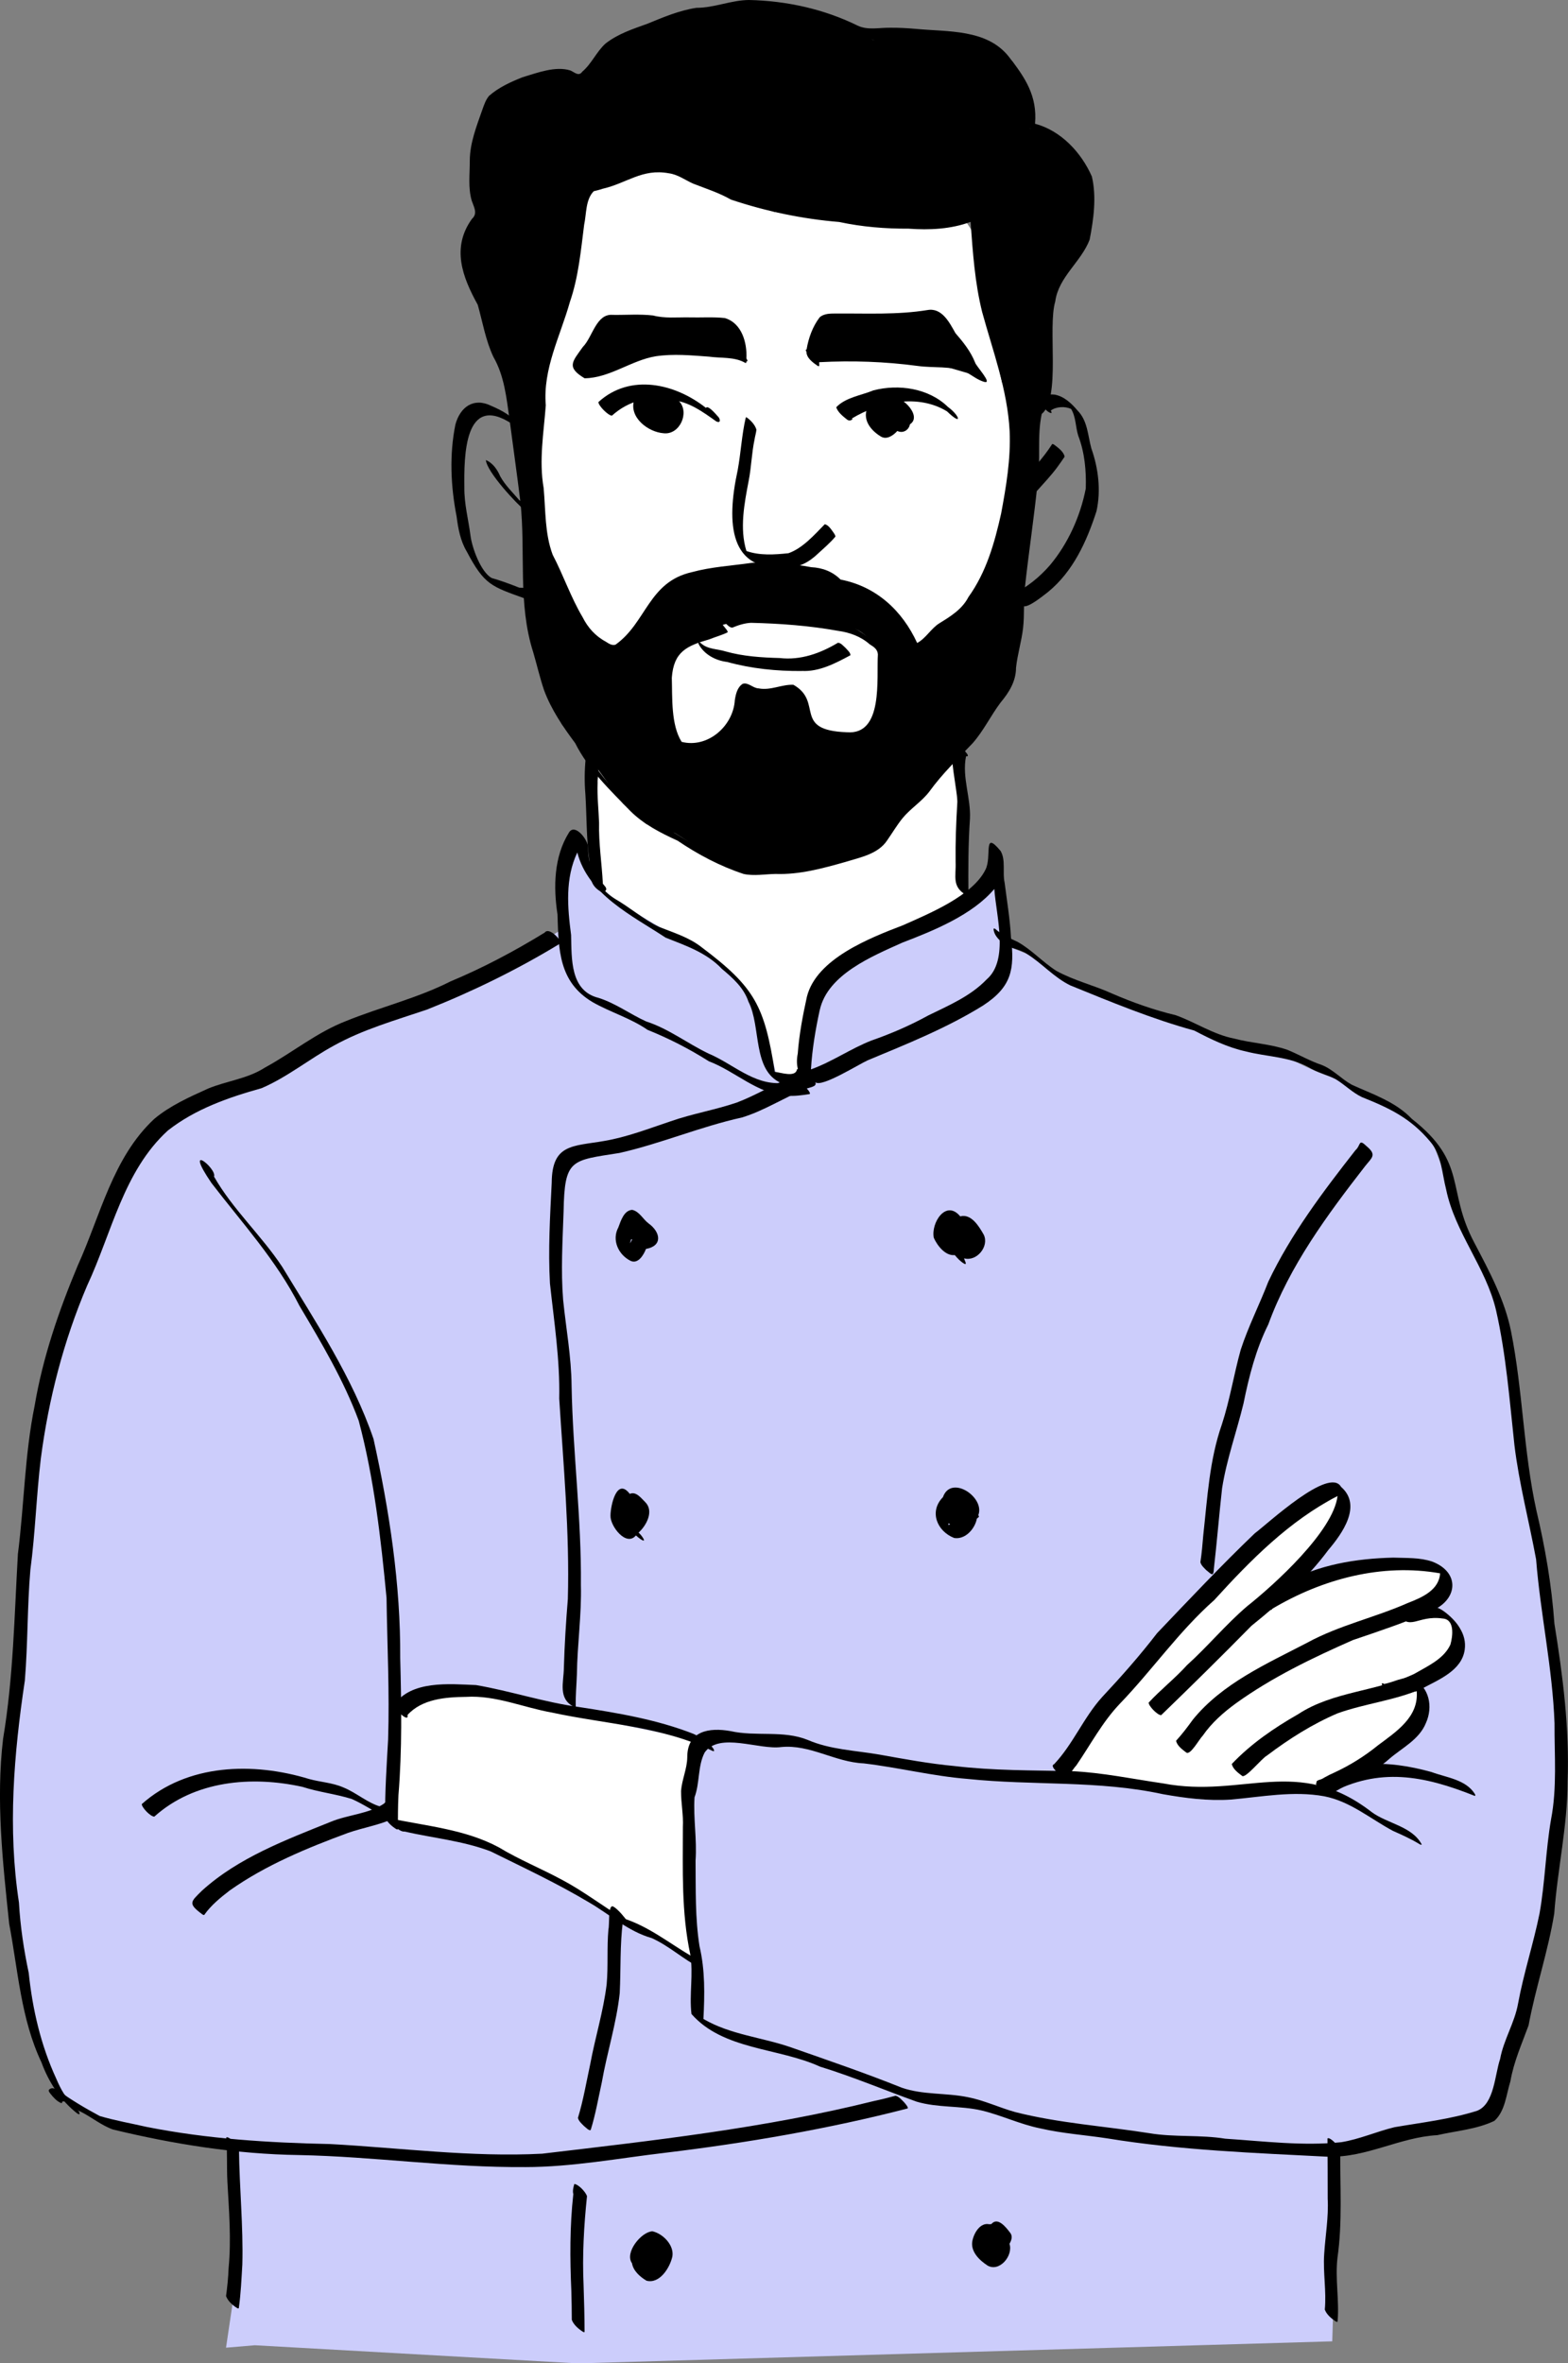 <?xml version="1.0" encoding="UTF-8"?> <svg xmlns="http://www.w3.org/2000/svg" id="Layer_1" data-name="Layer 1" viewBox="0 0 380.46 573.2"><rect x="0" y="0" width="380.46" height="573.2" fill="#808080" stroke="none"/><defs><style> .cls-1 { fill: #cccdfb; } .cls-2 { fill: #fff; } </style></defs><polygon class="cls-2" points="225.94 40.53 144.05 33 126.88 58.31 128.26 99.67 131.76 147.06 145.21 173.11 183.19 188.21 230.99 176.92 245.77 140.19 248.08 75.13 225.94 40.53"></polygon><polygon class="cls-2" points="147.09 166.17 144.05 188.21 145.21 228.75 178.01 263.78 227.58 265.8 235.36 222.38 233.18 204.42 230.99 176.92 147.09 166.17"></polygon><g><path class="cls-1" d="M242.56,209.13l2.45,20.55,4.14,1.67,13.21,7.87,32.41,12.37,15.46,3.8s8.42,4.53,12.44,5.71,13.77,5.83,13.77,5.83c0,0,10.23,7.73,11.69,11.52s4.19,10.96,4.19,10.96l3.92,10.67s7.37,14.65,8.32,20.48c.95,5.83,3.92,25.33,3.92,25.33l6.42,39.12,3.33,35.79-2.85,42.45-4.28,19.02-5.11,15.81-2.26,10.34-2.02,3.8-37.1,10.11-.48,16.49-.87,29.05-183.05,5.35-78.37-4.4-7,.59,2-13.44v-35.19l-29.95-5.59s-11.48-4.87-15.07-12.13c-3.59-7.25-6.09-25.09-6.09-25.09l-4.76-32.22,2.5-27.23,2.38-37.1,5.47-45.54,6.54-22.47,14.39-32.93s13.55-13.44,21.76-15.69c8.2-2.26,23.78-11.89,23.78-11.89l15.58-5.83,27.94-12.32,15.34-9.53.36-19.05,2.97-2.62,4.66,9.65s.15,2.59,10.23,8.54,13.17,7.49,13.17,7.49c0,0,8.41,5.03,9.99,7.55s2.37,3.16,4.87,7.12c2.5,3.95,5.78,17.82,5.78,17.82l6.87-1.58s1.17-17.45,2.38-19.16c1.21-1.7,11.91-11.13,15.87-12.1s21.83-12.04,21.83-12.04c0,0,6.73-4.95,6.95-7.7Z"></path><path class="cls-2" d="M257.91,431.01l30.49-41.67s30.7-25.46,33.58-26.79c2.88-1.33,5.2.66,3.43,4.32-1.77,3.65-13.27,18.49-13.27,18.49,0,0,24.34-5.87,29.76-5.76,5.42.11,12.87,1.22,8.97,5.54s-6.64,5.76-6.64,5.76c0,0,13.86,1.01,9.96,8.41-3.9,7.4-10.63,9.63-10.63,9.63,0,0,3.21,5.54.22,9.19-2.99,3.65-23.11,16.13-23.11,16.13l-10.54-.74-19.48,2.06-15.17-2.39-17.57-2.18Z"></path><path class="cls-2" d="M96.31,412.63l12.23-2.02s11.25.16,23.92,3.48,36.64,7.93,36.64,7.93l-2.44,26.35,2.44,27.18-2.1-.72-12.51-6.97-10.41-5.72-12.73-7.78-12.42-7.3-15.26-3.3-8.1-2.34.74-28.76Z"></path><g><path d="M243.14,92.68l-3.72-16.36-1.44-10.45-1.67-13.68s-17.9,1.74-20.7,1.74-27.71-2.54-27.71-2.54l-13.91-5.5-12.95-5.43-8.58,1.33-10.59,3.88-4.01,18.67-6.53,22.1-1.5,18.5,1.5,19.41.79,7.66,4.22,10.36,5.53,9.19,4.9,4.87,4.31,1.4,9.3-12.15s8.19-6.96,16.88-7.11,18.19,1.21,18.19,1.21l5.97.25,7.29,3.29s6.49,1.49,9.3,6.92c2.81,5.43,6.01,7.59,6.01,7.59l6.85-6.42,7.73-8.09,7.17-21.65.71-13.98,3.06,3.91-.73,22.45-2.33,15.9-2.48,13.57-11.28,17.21-9.44,9.34-5.28,6.56-9.3,8.9-12.18,3.6-13.35,1.79-6.86-1.79-5.11-2.36-7.49-4.74-6.97-2.24-5.55-4.88-7.06-9.58-7.8-9.66s-5.74-11.27-6.51-17.54c-.77-6.27-1.56-32.42-1.56-32.42l-2.57-18.01-2.45-13.27-3.57-10.84-1.78-8.44-4.02-7.75s-1.6-5.84,0-8.61,3.06-6.71,3.06-6.71c0,0-1.6-8.46-1.46-11.6.15-3.14,2.48-12.77,5.69-15.25s12.98-8.61,21.88-5.54c0,0,7.45-13.13,30.93-17.21,23.48-4.08,37.76,7.15,37.76,7.15,0,0,21.47.23,24.29,0s9.74,5.4,9.74,5.4l3.77,7.44.43,8.75,6.22,1.9s7.06,4.7,7.21,8.7c.15,4,0,11,0,11l-1.9,6.13-5.31,7.15-3.14,12.84v11.82l-1.32,7.99-8.59-6.03Z"></path><polygon points="243.14 86.45 247.06 111.6 250.26 112.9 251.29 90.29 243.14 86.45"></polygon><path d="M203.57,78.25l24.1-1.24,5.01,5.66,5.2,8.72-8.24-2.4-18.36-2.55h-13.83s-1.82-7.78,6.13-8.19Z"></path><polygon points="179.82 85.93 178.01 78.7 168.19 78.7 147.22 78.25 141.84 89.59 150.57 87.73 160.21 85.49 172.33 84.87 179.82 85.93"></polygon><path class="cls-2" d="M181.36,149.91l-11.91,3.26-6.81,5.1s-1.53,11.33-1.61,13.6,2.52,11.05,10.16,9.21,8.62-7.08,8.62-7.08l1.54-5.95h6.54l5.48.14,2.12,4.67s3.26,6.66,9.92,6.23,9.06-10.2,9.06-10.2v-9.37s-2.93-4.87-6.34-6.7-14.76-2.91-14.76-2.91h-12.01Z"></path><g><path d="M196.68,263.03c-2.93-1.55-3.74-4.38-3.11-7.49.34-4.66,1.22-9.24,2.22-13.8,2.32-9.21,15.19-14.22,23.31-17.33,6.31-2.81,16.92-7.16,20.02-13.49,1.63-3.17-.71-9.8,3.66-4.53,1.31,2.2.42,5.2.98,7.68.56,4.41,1.3,8.79,1.54,13.24.93,7.84.15,12.07-6.8,16.59-8.8,5.46-18.44,9.3-27.96,13.27-2.21.99-11.06,6.57-12.65,5.35-.32.34-.73.81-1.21.53ZM198.9,244.97c-1.03,4.75-1.84,9.54-2.13,14.4,5.14-1.84,9.61-5.02,14.68-7,4.77-1.66,9.39-3.66,13.82-6.1,4.97-2.43,10.24-4.66,14.13-8.72,5.47-4.7,2.3-15.45,1.86-21.94-5.28,6.27-14.69,10.1-22.25,12.99-7.35,3.31-18.2,7.73-20.1,16.38Z"></path><path d="M190.92,265.76c-7.14-.43-12.44-5.9-18.93-8.36-4.74-3-9.67-5.53-14.87-7.62-4.14-2.86-8.98-4.24-13.31-6.71-8.27-4.89-8.27-12.77-8.54-21.3-1.02-6.65-.88-14,2.8-19.87,1.49-2.38,4.8,2.06,4.61,3.74.03,4.95,2.23,9.71,6.5,12.34,3.67,2.12,6.92,4.97,10.73,6.83,3.54,1.42,7.26,2.52,10.3,4.91,13.09,9.83,15.26,14.33,17.8,30.25,1.45.15,4.98,1.43,5.38-.59,0-.21.32-.06.39-.03,1.3.69,4.29,3.52,1.52,4.15.2.22,1.56,1.59,1.14,1.86-1.82.28-3.67.55-5.52.39ZM189.57,262.7c-7.09-3.1-4.83-13.65-7.97-19.76-1.13-3.39-3.79-5.72-6.44-7.95-3.71-3.93-8.79-5.64-13.67-7.58-8.15-5.38-18.78-10.41-21.41-20.65-2.99,6.3-2.39,13.32-1.51,20.01.15,5.73-.27,13.55,6.67,15.26,4.14,1.31,7.62,3.93,11.54,5.71,5.47,1.77,10,5.33,15.13,7.79,5.94,2.49,10.88,7.57,17.67,7.16Z"></path><path d="M139.29,414c-3.99-2.02-2.5-5.94-2.47-9.56.16-5.54.51-11.07.96-16.6.45-16.23-1.07-32.43-2.09-48.61.2-9.39-1.24-18.64-2.25-27.95-.46-8.14.03-16.31.43-24.44.07-9.43,5.11-8.79,12.62-10.09,5.59-.93,10.86-3,16.21-4.78,5.27-1.85,10.8-2.76,16.09-4.56,4.7-1.79,9.01-4.45,13.66-6.34.7-.47,2.15-.26,2.37-1.12,0-.21.32-.06.39-.03.86.47,1.56,1.22,2.19,1.97,1.56,1.65-.78,1.76-1.93,2.22-5.24,2.1-10.03,5.29-15.46,6.93-10.09,2.23-19.64,6.33-29.69,8.6-11.75,1.86-13.34,1.39-13.57,14.19-.24,7.15-.69,14.32-.11,21.46.7,6.93,1.99,13.81,2.05,20.8.29,16.12,2.42,32.18,2.26,48.33.19,7.24-.88,14.43-.97,21.67-.09,2.62-.35,5.24-.28,7.87,0,.22-.33.05-.39.03Z"></path><path d="M18.75,512.61c-4.05-3.15-6.94-7.61-8.69-12.4-5-10.54-5.68-22.3-7.83-33.6-1.56-14.92-3.25-29.9-1.48-44.89,2.49-14.84,2.73-29.81,3.59-44.8,1.54-11.99,1.64-24.12,4.07-36,1.98-11.73,5.88-23.07,10.47-34.01,5.51-12.13,8.47-26.16,18.57-35.55,3.84-3.2,8.5-5.28,13.03-7.33,4.54-1.88,9.61-2.38,13.79-5.09,6.65-3.61,12.57-8.54,19.68-11.29,8.39-3.41,17.27-5.52,25.37-9.62,7.93-3.31,15.53-7.35,22.85-11.84,1.34-1.79,5.45,3.64,3.54,2.78-10.23,6.21-21.02,11.5-32.15,15.91-7.63,2.58-15.51,4.81-22.58,8.74-5.95,3.24-11.26,7.63-17.51,10.31-8.03,2.24-16.11,5.06-22.74,10.27-10.78,9.84-13.62,24.87-19.59,37.62-5.7,13.38-9.35,27.51-11.23,41.91-1.09,8.98-1.34,18.04-2.54,27.02-.77,8.94-.6,17.92-1.34,26.85-2.68,17.85-4.18,35.91-1.43,53.86.32,5.75,1.18,11.42,2.37,17.05.92,8.86,2.95,17.59,6.7,25.7,1.05,2.49,2.38,4.9,4.42,6.73.39.65,1.28,1.03,1.21,1.82-.16.13-.46-.11-.55-.16Z"></path><path d="M127.36,525.6c-18.32.17-36.51-2.55-54.82-2.91-15.24-.22-30.38-2.63-45.14-6.2-2.85-1.02-5.23-3.04-7.92-4.37-1.46-.44-3.01-2.97-4.45-2.35.18.28-.07.35-.27.28-1.06-.47-1.88-1.42-2.59-2.32-.14-.19-.48-.61-.29-.87.54-.62,1.35-.36,1.96,0,3.29,2.35,6.78,4.45,10.35,6.36,3.7,1.1,7.72,1.8,11.47,2.66,14.67,2.9,29.51,3.83,44.45,4.14,17.14.93,34.24,3.23,51.43,2.34,26.95-3.19,54.04-6.19,80.4-12.75,1.8-.38,3.59-.83,5.36-1.31.79.18,1.44.97,2.01,1.52.11.12,1.32,1.45.87,1.58-19.26,4.97-38.89,8.33-58.64,10.72-11.36,1.33-22.71,3.49-34.17,3.49Z"></path><path d="M322.44,523.11c-17.95-.93-35.98-1.56-53.74-4.46-5.42-.83-10.94-1.19-16.29-2.43-4.9-.98-9.43-3.2-14.28-4.35-5.17-1.19-10.61-.61-15.72-2.13-7.82-2.81-15.48-6.05-23.45-8.5-10.09-4.62-23.49-3.99-31.18-12.76-.57-4.75.5-9.71-.3-14.51-2.17-10.13-1.79-20.54-1.79-30.84.16-2.94-.46-5.84-.44-8.77.22-2.75,1.45-5.32,1.51-8.1-.04-6.44,5.26-7.34,10.53-6.39,6.18,1.38,12.76-.27,18.69,2.13,5.5,2.37,11.51,2.55,17.33,3.55,6.09,1.09,12.15,2.22,18.31,2.79,9.38,1.12,18.82,1.03,28.24,1.23,7.5.33,14.99,1.91,22.37,2.98,19.46,3.7,32.66-6.95,50.62,6.97,3.82,2.81,9.72,3.39,12.1,7.8-.06.27-.48-.02-.58-.08-2.04-1.24-4.21-2.21-6.39-3.18-5.6-3.01-10.35-7.15-16.67-8.39-7.57-1.37-15.11.14-22.66.8-5.51.37-11.1-.35-16.5-1.31-15.63-3.41-31.58-2.04-47.38-3.7-8.49-.68-16.78-2.78-25.23-3.77-6.93-.3-12.98-4.64-19.98-3.96-5.42.73-15.02-3.7-18.57,1.31-1.73,3.31-1.15,7.36-2.47,10.89-.32,5.09.62,10.21.25,15.34.07,6.93-.13,13.91.96,20.78,1.37,5.79,1.25,11.73.95,17.63,6.57,3.85,14.27,4.44,21.34,6.92,8.97,3.14,17.96,6.21,26.78,9.75,5.16,1.79,10.73,1.21,16.03,2.3,3.94.76,7.6,2.52,11.45,3.6,10.66,2.72,21.75,3.42,32.61,5.14,6.09,1.02,12.31.34,18.4,1.33,9.33.61,18.81,1.82,28.14.85,4.44-.71,8.58-2.59,12.94-3.64,6.7-1.15,13.52-1.92,20.03-3.98,4.19-1.64,4.29-8.76,5.59-12.57.86-4.68,3.52-8.75,4.35-13.42,1.36-7.37,3.72-14.51,5.21-21.84,1.35-7.57,1.49-15.29,2.8-22.87,1.48-7.68.8-15.53.84-23.29-.48-13.34-3.41-26.45-4.47-39.75-1.7-9.22-4.11-18.31-5.25-27.64-1.19-10.93-2.02-21.99-4.46-32.73-2.43-10.44-9.97-18.86-12.12-29.35-1.02-3.93-1.08-8.37-3.85-11.59-4.78-5.72-9.87-8.12-16.59-10.81-2.35-1.12-4.18-3.03-6.39-4.36-2.15-1.11-4.54-1.64-6.6-2.92-4.66-2.54-10.13-2.49-15.18-3.8-4.44-.97-8.51-2.97-12.51-5.06-10.3-2.83-20.18-6.92-30.07-10.95-3.95-1.92-6.88-5.37-10.57-7.67-1.81-1.2-4.18-1.28-5.86-2.61-1.01-.91-2.12-1.98-2.19-3.41,0-.21.32-.06.39-.03,1.63,1.49,3.48,2.23,5.46,3.17,3.42,1.92,6.08,4.92,9.38,7.02,4.29,2.37,9.12,3.49,13.56,5.52,5.03,2.17,10.1,3.97,15.42,5.24,4.8,1.72,9.1,4.68,14.19,5.67,4.27,1.13,8.76,1.28,12.94,2.74,2.8,1.16,5.42,2.69,8.3,3.66,2.74,1.09,4.71,3.38,7.27,4.78,5.12,2.33,10.58,4.1,14.58,8.29,13.7,10.73,8.26,17.15,15.22,30.15,3.59,6.84,7.32,13.76,8.85,21.4,2.87,14.34,3,29.08,6.14,43.38,2.15,9.07,3.72,18.2,4.38,27.5,2.05,12.68,3.68,25.41,3.2,38.29,0,10.73-2.46,21.32-3.24,32.02-1.49,9.17-4.53,18-6.23,27.13-1.64,4.49-3.59,8.8-4.4,13.53-1.02,3.23-1.26,7.26-3.89,9.62-4.29,2.06-9.25,2.42-13.86,3.47-9.06.5-17.2,5.47-26.32,5.22Z"></path><path d="M357.76,435.55c-12.29-4.9-23.13-7.01-35.23-.49.3,1.65-3.23-1.94-3.06-2.58-.26-.6.51-.73.93-.88,3.6-1.09,6.83-3.43,10.65-3.65,5.52-.51,10.99.37,16.31,1.85,3.64,1.35,8.37,1.8,10.54,5.38.08.18.13.49-.15.37Z"></path><path d="M292.78,380.92c-.57-.58-1.31-1.21-1.52-2.01.35-2.2.51-4.43.71-6.64,1-9.03,1.48-18.15,4.51-26.81,1.94-5.92,2.9-12.1,4.57-18.1,1.84-5.64,4.55-10.94,6.68-16.47,5.46-11.52,13.32-21.91,21.16-31.92,1.36-1.2.67-2.94,2.73-.94,2.54,2.12,1.21,2.77-.42,4.85-9.2,11.84-18.29,24.15-23.46,38.34-3.02,6.07-4.68,12.59-6.02,19.2-1.67,6.87-4.09,13.53-5.19,20.53-.73,6.51-1.25,13.05-2,19.56-.07,2.01-.6,1.33-1.75.39Z"></path><path d="M96.16,443.64c-1.07-.66-2.27-1.7-2.71-2.91-.06-6.28.37-12.54.72-18.8.37-11.44-.22-22.91-.38-34.36-1.37-14.41-3.02-28.99-6.75-42.99-3.66-9.86-9.03-18.87-14.38-27.87-5.58-11-13.9-20.08-21.35-29.78-7.03-10.33,1.42-3.44.62-1.56,4.54,7.96,11.51,14.27,16.56,21.91,8.14,13.41,17.04,26.8,22.14,41.72,3.85,17.43,6.59,35.32,6.48,53.2.29,11.08.48,22.15-.43,33.21-.13,2.73-.13,5.46-.14,8.2,0,.22-.32.05-.39.03Z"></path><path d="M94.05,441c-2.99-1.42-5.7-3.36-8.72-4.68-3.92-1.22-8.03-1.66-11.94-2.93-12.36-2.73-26.19-1.54-35.95,7.22-.95-.01-3.04-2.21-3.04-3.04,11.05-9.83,27.04-10.23,40.59-6.09,2.73.76,5.63.88,8.26,2.02,3.26,1.3,5.99,3.88,9.36,4.76,1.18-.15,5.28,4.49,1.44,2.75Z"></path><path d="M49.02,464.26c-3.46-2.59-2.79-2.96,0-5.71,8.86-8.02,20.36-12.3,31.29-16.71,4.16-1.72,9.27-1.89,12.95-4.45.14-.59,1.03.35,1.29.54.71.7,2.72,2.21,1.22,3.02-3.58,1.67-7.57,2.3-11.3,3.59-9.97,3.68-19.99,7.81-28.72,13.97-2.26,1.74-4.52,3.57-6.18,5.92-.14.14-.49-.14-.55-.16Z"></path><path d="M172.89,424.67c-12.1-5.93-25.99-6.49-39-9.31-6.97-1.23-13.6-4.23-20.8-3.8-4.95.06-10.68.49-14.21,4.39.41,2.15-3.37-1.64-3.3-2.38,4.12-6.06,13.4-5.14,19.93-4.87,8.37,1.44,16.48,4.16,24.94,5.32,9.43,1.44,18.96,3.04,27.85,6.53,1.65.82,3.36,1.62,4.47,3.16.26.23.9,1.29.13.96Z"></path><path d="M169.79,477.24c-4.08-2.09-7.49-5.32-11.68-7.18-5.71-1.63-10.06-5.67-15.1-8.59-7.71-4.63-15.9-8.45-23.95-12.43-6.71-2.57-13.96-3.22-20.93-4.82-1.19.21-3.89-2.44-3.53-3.2,8.9,1.89,18.3,2.66,26.44,7.04,4.96,3.01,10.36,5.17,15.45,7.94,5.12,2.71,9.71,6.29,14.67,9.25,6.2,1.95,11.18,6.02,16.71,9.26.81.32,3.67,3.5,1.93,2.72Z"></path><path d="M257.91,431.01c-.56-.38-3.44-2.67-2.14-3.12,4.61-4.87,7.14-11.3,11.65-16.28,4.66-4.98,9.16-10.07,13.33-15.49,7.78-8.16,15.54-16.4,23.68-24.2,3.22-2.41,18.1-16.29,20.96-11.3,5.2,4.53.29,11.34-3.12,15.36-5.24,7.06-11.81,12.86-18.62,18.35-7.19,7.32-14.52,14.53-21.9,21.67-.86.05-3.06-2.22-3.04-3.04,2.94-3.19,6.4-5.87,9.31-9.1,5.05-4.55,9.38-9.83,14.55-14.25,6.71-5.32,20.96-18.25,21.97-26.76-11.71,6.03-21.12,15.56-29.89,25.21-8.59,7.59-15.08,17.02-22.99,25.23-4.22,4.44-7.07,9.9-10.51,14.91-.78.75-2.16,3.49-3.23,2.82Z"></path><path d="M287.86,425.08c-.94-.72-2.29-1.69-2.49-2.88,1.47-1.61,2.78-3.33,4.05-5.1,7.16-8.83,17.95-13.57,27.81-18.7,7.72-4.21,16.37-6.07,24.37-9.61,3.32-1.29,7.58-3.08,7.82-7.19-14.12-2.51-28.6,1.38-40.75,8.62-.15.75-1.39-.49-1.71-.75-.55-.61-1.46-1.27-1.51-2.13,2.05-1.29,4.38-2.18,6.49-3.39,7.89-4.46,17.15-5.95,26.12-6.16,3.15.12,6.43-.06,9.45.96,7.01,2.69,6.16,9.57-.5,12.09-6.1,2.72-12.44,4.8-18.75,6.95-9.81,4.32-19.63,9.04-28.35,15.32-3.05,2.22-5.92,4.75-8.08,7.87-.87.86-2.98,4.79-3.98,4.09Z"></path><path d="M301.37,430.71c-.95-.71-2.28-1.7-2.48-2.88,4.66-4.9,10.23-8.72,16.08-12.06,8.49-5.59,19.19-5.5,28.19-9.79,3.19-1.86,7.13-3.56,8.76-7.08.6-2.07,1.09-6.14-1.86-6.34-6.33-.91-7.96,3.42-11.21-1.51-.48-.71-.47-1.26.45-.59,3.56-1.09,8.02-2.01,11.2.46,2.89,2.17,5.44,5.37,4.9,9.19-.69,5.11-6.4,7.31-10.42,9.48-6.53,2.85-13.74,3.57-20.42,5.96-6.11,2.6-11.83,6.23-17.12,10.23-1.32.7-5.24,5.67-6.07,4.94Z"></path><path d="M321.79,435.43c-.93-.72-2.3-1.7-2.49-2.88,1.31-1.1,2.82-1.9,4.38-2.59,3.82-1.76,7.42-4,10.69-6.66,4.41-3.3,9.91-6.84,9.38-13.12-3.75.65-5.67,2.93-8.25-1.25-.35-.49-.31-.93.34-.5,2.28-.37,4.65-1.94,6.98-1.26,4.01,2.02,4.93,6.83,3.17,10.72-1.61,4.02-5.75,6.01-8.88,8.7-4.34,3.95-10.05,5.7-14.77,9.01-.17.12-.44-.1-.55-.16Z"></path><path d="M152.97,305.79c-2.95-1.49-4.57-5.06-2.94-8.08.61-1.6,1.35-4.14,3.36-4.27,1.76.38,2.61,2.26,3.95,3.27,2.91,2.07,3.56,5.46-.6,6.21-.56,1.46-1.93,3.77-3.77,2.87ZM152.84,301.55c.2-.28.38-.58.53-.89-.04-.05-.08-.1-.12-.15-.05.07-.11.14-.16.21-.09.27-.17.55-.25.83Z"></path><path d="M233.99,306.52c-.92-.52-1.64-1.3-2.32-2.11-2.3.25-4.24-2.29-5.09-4.18-.74-3.6,2.94-9.41,6.41-5.21,2.68-.73,4.58,2.46,5.71,4.45,1.37,2.84-1.71,6.57-4.76,5.73,0,.37.87,1.67.04,1.32Z"></path><path d="M231.49,373.01c-4.16-1.64-6.1-6.43-2.7-9.88,1.96-5.58,10.27.02,8.59,4.35.11.18.2.38.1.47-.14.13-.29.25-.45.37-.47,2.49-2.82,5.16-5.54,4.7ZM230.1,369.87c.09-.02.18-.04.28-.07.05-.02.09-.04.14-.06,0,0-.02-.01-.02-.02-.11-.09-.22-.18-.33-.28-.03.14-.05.28-.07.43Z"></path><path d="M155.46,373.33c-.41-.28-.79-.59-1.16-.92-2.37,2.83-6.27-2.3-6.17-4.79,0-2.45,1.52-9.42,4.68-5.29,1.53-.7,2.82,1.1,3.79,2.04,2.12,2.18.23,5.66-1.66,7.36.55.38,2.32,2.78.52,1.6Z"></path><path d="M156.9,553.18c-1.56-.91-3.25-2.39-3.55-4.25-1.85-2.54,2.19-7.59,4.94-7.75,2.53.54,5.3,3.34,4.86,6.08-.57,2.7-3.06,6.72-6.25,5.91Z"></path><path d="M141.45,565.56c-1.07-.68-2.27-1.69-2.71-2.91,0-2.33-.05-4.67-.11-7-.35-7.83-.39-15.69.48-23.49-.22-.74.02-1.74.25-2.46,1.05.13,2.74,1.94,3.07,2.96-.75,7.16-1.16,14.36-.83,21.57.13,3.77.23,7.54.24,11.31,0,.22-.32.05-.39.03Z"></path><path d="M141.75,515.7c-.57-.58-1.32-1.21-1.52-2.01,1.3-4.27,2.04-8.68,2.98-13.03,1.2-6.48,3.19-12.82,3.99-19.37.4-4.44.03-8.91.43-13.35.29-1.07-.11-5.55.95-5.59,1.16.12,6.03,6.17,2.57,3.56-.76,5.81-.49,11.68-.78,17.51-.79,7.33-3.08,14.4-4.35,21.65-.85,3.84-1.51,7.74-2.68,11.5-.33.43-1.45-.82-1.58-.87Z"></path><path d="M57.56,559.82c-1.09-.68-2.25-1.69-2.71-2.91.3-2.26.54-4.53.62-6.82.67-6.96.09-13.91-.29-20.87-.2-3.59.03-7.21-.29-10.8.66-.44,2.99,2.15,3.1,2.88.09,9.31,1.06,18.63.81,27.93-.21,3.52-.36,7.05-.85,10.55-.03.21-.3.06-.39.03Z"></path><path d="M324.16,563.07c-1.07-.68-2.28-1.69-2.71-2.9.42-4.49-.45-8.95-.15-13.44.28-4.49,1.09-8.93.85-13.45,0-4.87-.02-9.75-.05-14.63.64-.46,3,2.16,3.1,2.88-.07,8.68.55,17.41-.67,26.03-.61,5.16.47,10.32.02,15.48-.02.21-.31.06-.39.03Z"></path><path d="M239.55,549.44c-1.94-1.26-4.09-3.36-3.62-5.89.36-1.9,1.89-4.6,4.16-4.07.13-.05.28-.07.43-.03,0,0,0,0,0,0,1.56-1.87,3.58.77,4.55,2.04.71.82.37,1.89-.13,2.72.97,2.87-2.46,7.02-5.41,5.23Z"></path><path d="M146.28,216.53c-3.54-1.73-3.06-4.35-3.24-7.69-.79-5.37-.66-10.78-1-16.18-.25-2.94-.22-5.89.08-8.83.67-.43,2.5,1.81,2.91,2.4.45,1.11-.12,2.48-.03,3.68-.13,3.23.25,6.44.36,9.66-.12,4.96.67,9.85.92,14.78.34.48,1.24,1.17.6,1.72-.15.17-.33.52-.59.44Z"></path><path d="M234.59,217.2c-3.73-2.14-2.58-4.52-2.72-8.13-.06-4.79.12-9.58.41-14.36.28-2.84-4.35-20.79,2.38-11.87.19.3.36.68-.19.58-.06.04-.11.11-.09.12-.98,5.03,1.22,10.02.97,15.04-.43,6.19-.42,12.4-.37,18.6,0,.22-.33.05-.39.02Z"></path><path d="M151.4,159.51c-8.31-3.19-13.44-11.43-16.52-19.42-1.72-4.05-4.26-7.77-4.92-12.21-1.1-4.27-.62-8.7-1.23-13.03-.27-2.27-.49-4.53-.46-6.82,0-3.35.51-6.65.9-9.97.3-3.26.02-6.54.45-9.79,1.15-6.37,4.12-12.23,5.71-18.48,1.21-4.06,2.28-8.18,2.57-12.42.6-2.9.72-13.83,3.81-14.2,1.95-.56,3.91-1.12,5.85-1.74,3.23-1.61,6.54-3.09,10.25-2.64,3.32-.07,5.99,1.94,8.92,3.19,3.08.89,5.96,2.29,8.82,3.72,7.42,2.08,14.94,4.22,22.67,4.74,5.08.51,9.99,1.95,15.09,1.82,7.32.21,15.05.9,21.78-2.61,1.19-.08,2.66,1.91,3.18,2.82.76,1.58.1,3.6.36,5.33.68,6.56.94,13.18,2.53,19.6,4.68,16.69,9.19,27.42,5.71,45.32-.99,6.16-2.57,12.33-4.8,18.15-2.17,3.73-3.98,7.91-7.26,10.8-2.59,1.78-5.36,3.31-7.35,5.82-4.56,5.44-7.76-4.72-9.95-7.6-1.71-2.86-4.81-4.49-7.88-5.56-6.25-.68-3.17-3.36-12.33-4.09-2.3-.41-4.63-.18-6.94-.27-3.79-.78-7.49-.23-11.24.46-4.52.52-9.15,1.03-13.13,3.44-5.83,2.61-8.78,14.49-14.57,15.63ZM149.36,156.35c7.51-5.35,7.97-15.23,18.55-17.59,4.65-1.27,9.54-1.54,14.31-2.22,2.59-.37,5.11.61,7.72.37,2.33-.11,4.63.24,6.92.66,2.71.13,5.16,1.06,7.1,3,8.61,1.66,14.94,7.46,18.58,15.38,2.17-1.15,3.36-3.56,5.48-4.84,2.71-1.66,5.46-3.38,6.96-6.3,4.33-6.02,6.33-13.09,7.93-20.24,1.23-6.58,2.36-13.27,2.07-19.99-.52-9.99-4.05-19.35-6.67-28.9-1.79-7.15-2.27-14.54-2.81-21.86-4.79,1.77-9.99,2.01-15.04,1.64-5.67.03-11.3-.43-16.84-1.62-8.92-.73-17.78-2.59-26.26-5.43-2.91-1.66-6.07-2.66-9.17-3.87-1.95-.87-3.72-2.22-5.89-2.51-6.52-1.2-10.16,2.41-16.14,3.77-.68.24-1.39.41-2.1.58-2.01,2.07-1.74,5.44-2.32,8.12-.81,6.33-1.37,12.69-3.47,18.77-2.33,8.28-6.58,16.18-5.84,25.03-.5,6.69-1.69,13.36-.52,20.06.5,5.44.25,10.98,2.19,16.19,2.6,4.96,4.39,10.3,7.25,15.12,1.29,2.56,3.11,4.61,5.66,5.97.71.48,1.5.99,2.38.71Z"></path><path d="M168.98,183.26c-4.36-1.36-7.72-5.97-8.27-10.45-.57-4.22-1.22-8.56-.59-12.8.7-7.21,8.12-7.2,13.34-9.62,1.16-.02,2.2,1.56,2.91,2.44.09.14.25.38.16.55-1.39.68-2.95,1.09-4.4,1.68-5.51,1.59-8.66,3-9.12,9.32.14,4.83-.23,11.4,2.38,15.55,6.34,1.62,12.53-3.83,12.91-10.13.23-1.44.59-3.1,1.9-3.94,1.33-.45,2.51,1.07,3.87,1.1,2.88.58,5.65-1.01,8.45-.87,7.37,4.19-.35,11.05,12.95,11.51,8.94.75,7.18-13.07,7.54-18.89-.08-1.25-1.02-1.84-1.99-2.44-2.13-1.9-4.9-2.89-7.66-3.26-6.97-1.26-14.04-1.78-21.12-1.95-1.57.07-3.11.57-4.54,1.17-.73,0-1.3-.77-1.82-1.22-.09-.09-1.55-1.68-1.21-1.82,5.14-2.4,10.86-.51,16.29-.66,4.94.66,9.95,1.06,14.64,2.75,3.46,1.99,7.03,4.32,9.41,7.59,1.63,2.12,1.08,4.82.97,7.29-.13,3.05.15,6.19-.86,9.13-.83,2.83-2.87,5.94-6.22,5.41-6.95.32-14.04-4.39-15.57-11.33-3.51,1.05-6.7,1.05-9.98-.53-2.61,1.64-1.53,5.36-2.97,7.74-1.8,4.53-6.6,7.19-11.39,6.67Z"></path><path d="M194.54,162.75c-6.13.04-12.2-.57-18.11-2.2-2.79-.33-5.59-1.81-6.92-4.35-.23-.54.22-.46.53-.23,1.62,1.56,3.99,1.38,6.03,2.03,4.27,1.2,8.7,1.48,13.11,1.6,5.05.59,9.85-1.13,14.13-3.7.72-.01,1.3.78,1.82,1.21.41.5,1.27,1.16,1.21,1.82-3.62,1.94-7.57,4.04-11.8,3.8Z"></path><path d="M190.91,137.52c-13.9,1.36-14.75-10.46-11.92-23.47.78-4.21.98-8.55,1.95-12.72,0-.21.27-.06.33-.03.9.68,1.91,1.69,2.27,2.91-.08.81-.34,1.59-.46,2.4-.7,3.29-.77,6.71-1.42,10-1.05,5.48-2.24,11.59-.55,17.03,3.27,1.15,6.84.89,10.2.54,3.41-1.2,6.17-4.32,8.81-7.03.94.16,1.68,1.43,2.29,2.27.07.12.39.59.26.77-1.28,1.53-2.79,2.79-4.22,4.11-2.15,2.05-4.72,3.5-7.53,3.2Z"></path><path d="M205.38,101.65c-.96-.78-2.07-1.67-2.48-2.87,2.26-2.39,6.04-2.87,9.03-4.1,6.14-1.59,13.42-.52,18.08,4.02,2.89,2.11,3.64,4.8-.23,1.07-7.1-4.31-16.28-2.33-23.04,1.7.09.21.1.36-.11.36-.42.29-.92.14-1.24-.19Z"></path><path d="M173.78,102.2c-3.27-2.32-6.83-4.94-10.94-5.16-5.17-1.21-10.42.2-14.34,3.76-.85.1-3.41-2.5-3.29-3.29,7.68-7,18.58-4.51,26.08,1.42.45-.79,2.43,1.55,2.84,2.01.65.55.87,1.86-.34,1.26Z"></path><path d="M161.02,105.08c-3.75-.27-8.39-3.82-7.18-7.95.81-3.6.81-5.07,3.93-1.64.46-.29.95-.37,1.47-.23,1.88-2.02,4.27.55,5.53,2.04,2.63,2.76.14,8.24-3.75,7.78Z"></path><path d="M213.69,105.85c-3-1.83-4.92-4.96-2.51-8.14,1.03-1.82,2.43-3.05,4.28-1.36,2.61-1.28,8.62,4.45,5.33,6.56-.26,1.43-1.72,2.28-3.06,1.62-.98,1.08-2.6,2.24-4.04,1.32Z"></path><path d="M238.76,92.61c-1.63-.5-2.98-1.61-4.45-2.43-3.63-1.48-7.79-.89-11.63-1.42-7.93-1.06-15.92-1.34-23.9-.91-.08.34.24,1.24-.38.89-1.13-.78-2.72-1.9-2.72-3.41-.17-.28-.25-.51-.07-.54.03,0,.07,0,.1-.01.44-2.73,1.47-5.59,3.16-7.8,1.07-.99,2.71-.93,4.08-.94,7.38-.05,14.79.35,22.11-.84,3.5-.62,5.33,3.05,6.77,5.6,1.9,2.19,3.69,4.42,4.77,7.13.17.79,4.46,5.34,2.17,4.68ZM236.31,89.59c-1.7-2.14-2.96-4.54-4.19-6.97-1.17-1.42-2.49-2.74-3.4-4.37-6.25.87-12.53,1.01-18.85.88-5.87.06-8.38-1.18-10.31,5.49,7.38-.33,14.69.38,22.01,1.17,7.98.5,7.76-.04,14.74,3.79Z"></path><path d="M141.84,91.75c-4.51-2.72-2.94-4.04-.43-7.59,2.38-2.38,3.23-8.14,7.27-7.79,3.26.05,6.54-.23,9.79.15,2.85.75,5.75.41,8.66.46,2.91.08,5.84-.15,8.73.16,4.12,1.21,5.44,5.94,5.25,9.81.11.15.52.83,0,.68-.01.18,0,.5-.27.39-2.6-1.53-5.9-1.1-8.84-1.52-4.28-.31-8.63-.73-12.89-.09-5.97.98-11.15,5.27-17.26,5.34ZM148.64,80.68c-1.63,2.28-2.82,4.86-4.59,7.04,4.09-1.61,8.1-3.56,12.42-4.46,7.14-.67,14.48.03,21.53,1.24.04-1.47-.03-2.94-.36-4.37-5.32-.35-10.76.54-16-.48-2.38-.32-4.78-.22-7.18-.2-1.94.22-4.54-.7-5.81,1.22Z"></path><path d="M180.43,211.97c-5.69-1.87-11.06-4.71-16-8.06-4.15-1.9-8.27-3.98-11.55-7.27-4.98-5.14-10.05-9.93-13.32-16.4-2.96-3.97-5.79-8.12-7.53-12.79-1.03-3.02-1.74-6.15-2.64-9.22-3.8-11.8-1.81-24.29-3.11-36.44-.82-6.72-1.78-13.43-2.66-20.15-.73-5.18-1.25-10.48-3.91-15.09-1.89-4.04-2.6-8.4-3.79-12.63-3.75-6.78-6.43-13.86-1.4-20.84,1.47-1.33.45-2.88-.06-4.41-.92-3.14-.45-6.47-.47-9.69.02-4.31,1.64-8.35,3.04-12.36.42-1.17.82-2.4,1.63-3.36,2.31-2.04,5.24-3.38,8.09-4.51,3.53-1.06,8.08-2.83,11.7-1.64.95.43,1.99,1.5,2.82.29,2.29-1.94,3.47-4.88,5.65-6.83,3.01-2.37,6.64-3.54,10.2-4.82,3.84-1.58,7.71-3.22,11.84-3.85,4.37.01,8.44-1.87,12.78-1.9,9.07.19,18.22,2.2,26.37,6.22,2.42,1.15,5.14.48,7.71.51,2.15-.03,4.3.09,6.44.28,7.71.74,17.12,0,22.46,6.66,4,5.12,7.01,9.56,6.42,16.34,6.28,1.66,11.24,6.98,13.79,12.8,1.17,4.95.42,10.38-.54,15.32-2.05,5.38-7.56,9.06-8.34,14.97-1.91,6.46,1.42,23.41-3.29,27.31-1.16,5.42-.19,11.01-.98,16.49-.85,8.5-2.16,16.94-3.08,25.44-.4,3.31-.08,6.66-.46,9.97-.37,3.24-1.36,6.38-1.71,9.62,0,3.27-1.68,6-3.72,8.43-2.41,3.19-4.14,6.87-6.79,9.88-3.62,3.81-7.39,7.42-10.49,11.71-1.87,2.47-4.57,4.11-6.53,6.49-1.36,1.69-2.47,3.56-3.71,5.34-2.2,3.37-6.5,4.14-10.09,5.26-5.56,1.57-11.18,3.13-17.01,2.93-2.59.04-5.22.55-7.78,0ZM184.82,208.9c4.61.04,9.18-.52,13.59-1.89,4.07-1.18,8.43-1.91,12.04-4.24,2.67-2.35,3.95-5.91,6.47-8.43,4.14-3.33,7.32-7.53,10.64-11.63,4.66-3.97,8.18-8.86,11.31-14.08,3.58-4.54,4.45-6.07,4.93-11.91,1.89-6.51,1.33-13.25,2.11-19.91,1.04-8.41,2.27-16.79,3.02-25.24.45-4.3-.28-8.69.57-12.94-.11-.17-.2-.35-.2-.52,0-.24.24-.5.4-.68.22-1.48,0-3.03.47-4.47.15-.43,1.3.62,1.54.84.82-6.21.58-12.51.65-18.76-.13-9.37,5.2-12.3,8.92-19.7,1.1-4.36,1.19-9.03,1.02-13.51-.7-3.62-3.19-6.97-6.73-8.2-1.92-.78-4.21-.64-5.59-2.43-3.69-3.25-.59-8.85-3.37-12.66-3.52-6.46-4.47-6.39-11.55-7.65-6.47-.56-12.98-1.28-19.48-.93-3.38.53-6.29-1.43-9.27-2.69-2.44-.98-4.96-1.68-7.52-2.28-5.55-1.23-11.23-2.35-16.94-1.71-3.16.68-6.26,1.61-9.53,1.66-4.37.56-8.46,2.33-12.5,3.98-3.79,1.33-7.76,2.67-10.76,5.46-1.06,1.37-4.91,8.21-6.91,6.41-4.62-3.03-15.61,1.97-19.72,4.87-2.32,2.02-2.65,5.43-3.77,8.16-1.24,3.36-1.69,6.93-1.61,10.5,0,2.31-.22,4.68.46,6.92.26,1.37,1.69,2.98.49,4.25-5.85,8.06-2.46,14.01,1.3,21.89.79,3.93,1.72,7.82,3.35,11.51,1.49,2.86,2.7,5.82,3.05,9.05,1.56,10.05,2.99,20.15,3.99,30.27.42,8,.1,16.04.77,24.03.98,5.52,2.66,10.89,4.1,16.3,1.57,5.24,4.85,9.69,8,14.07,2.17,4.26,5.2,7.81,8.7,11.06,2.74,3.46,6.64,5.5,10.63,7.17,4.55,3.1,9.41,5.67,14.54,7.67,2.67,1.05,5.59.51,8.38.4Z"></path><path d="M248.26,147c-.89-.67-2.35-1.77-2.49-2.88,3.46-1.7,6.48-4.15,9-7.05,4.39-5.23,7.37-11.88,8.68-18.56.14-4.36-.26-8.76-1.83-12.85-.67-2.13-.54-4.53-1.73-6.48-1.48-.68-3.61-.58-4.93.39.71,1.23-.76.29-1.1-.1-.77-.79-2.07-1.74-1.95-2.94,1.05-.84,2.68-.94,3.98-.82,2.29.41,4.08,2.11,5.53,3.82,2.5,2.5,2.51,6.05,3.39,9.25,1.7,4.77,2.36,10.24,1.24,15.21-2.36,7.31-5.66,14.6-11.73,19.57-1.17.89-4.86,3.97-6.07,3.44Z"></path><path d="M250.26,119.78c-.65-.46-2.84-2.21-2.4-2.95,2.6-2.93,5.31-5.78,7.42-9.1.1-.14.48.12.55.16.94.72,2.28,1.68,2.49,2.88-.57.84-1.14,1.68-1.75,2.5-1.58,2.16-3.46,4.08-5.22,6.08-.3.38-.61.88-1.09.43Z"></path><path d="M127.44,145.19c-8.2-2.96-9.9-3.28-14.2-11.45-1.53-2.55-2.08-5.59-2.45-8.47-1.43-7.33-1.78-14.97-.29-22.31,1.16-4.25,4.42-6.63,8.68-4.53,2.57,1.1,5.6,2.64,6.87,5.24.02,1.01-1.58-.63-1.88-.9-11.51-7.54-11.59,7.86-11.5,15.45-.05,3.95.97,7.73,1.48,11.61.36,3,2.51,8.9,5.14,10.36,2.3.65,4.51,1.48,6.72,2.35.55.06,1.16-.1,1.59.35,1.81,1.41,4.01,3.85-.16,2.32Z"></path><path d="M127.73,124.15c-2.52-2.06-9.57-9.67-9.84-12.56,1.67.67,2.8,2.32,3.48,3.93,1.2,2.18,3.03,3.92,4.64,5.81.66.2,4.19,3.9,1.72,2.82Z"></path></g></g></g></svg> 